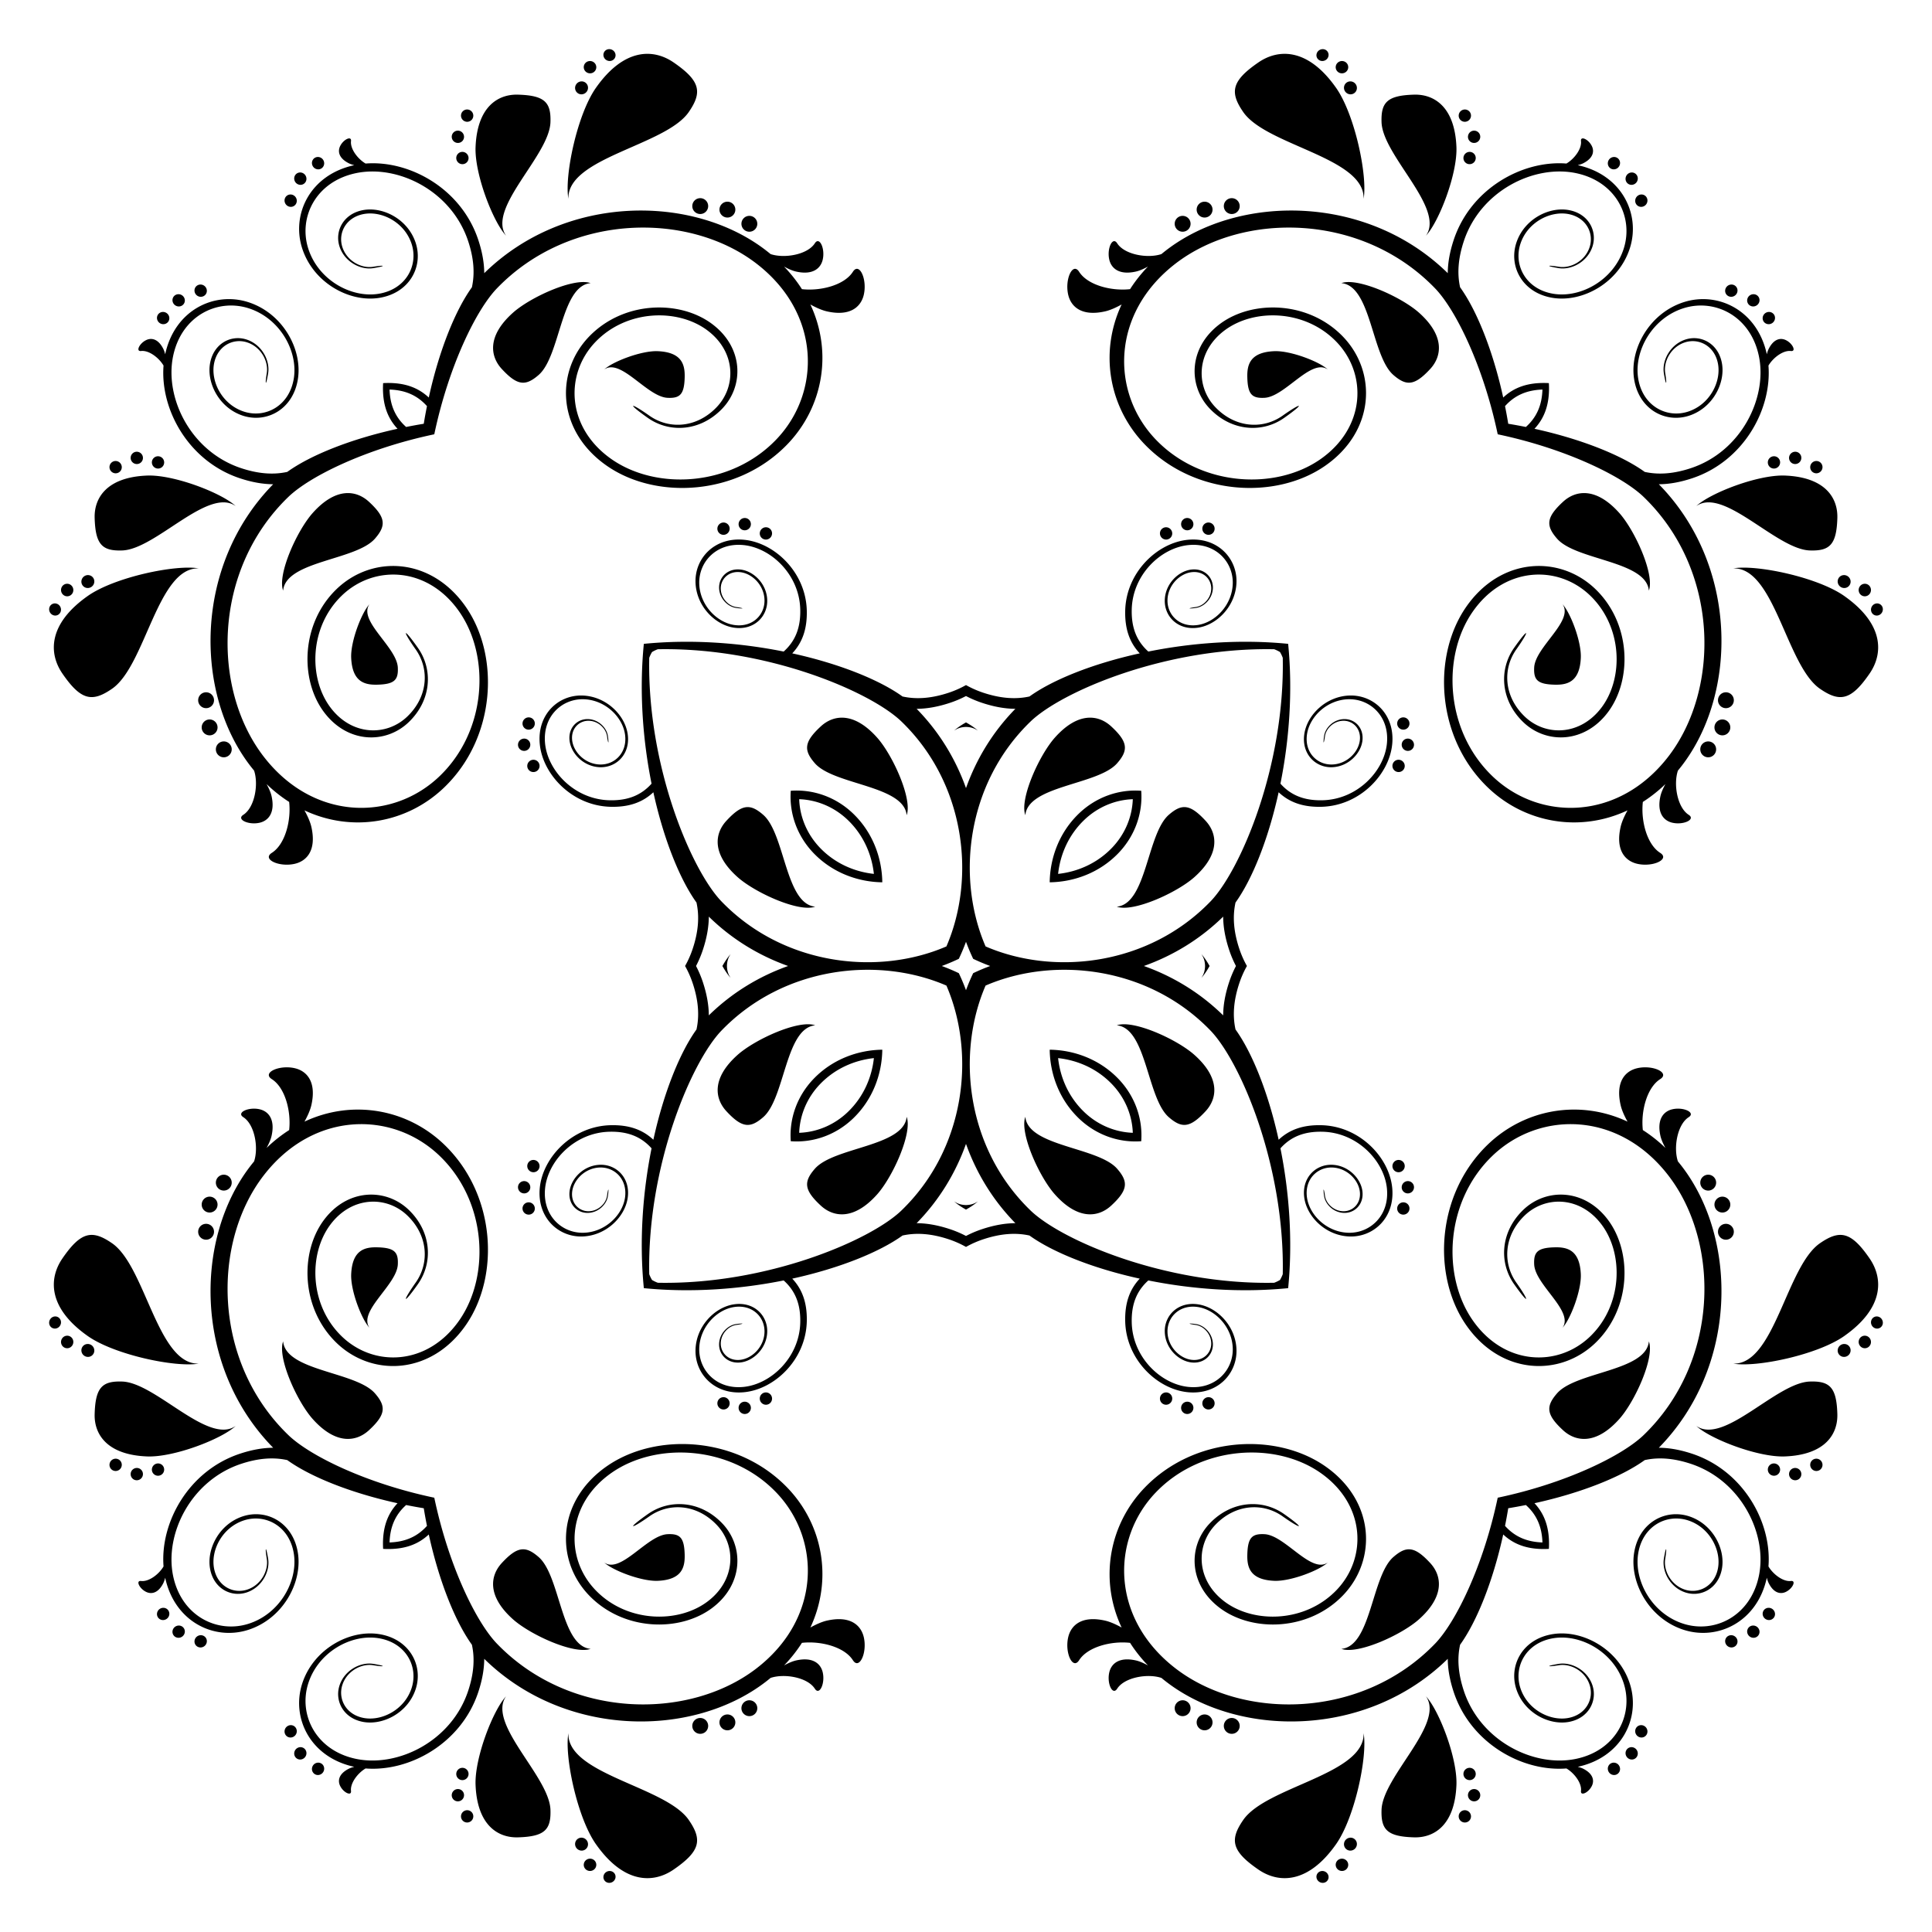 <svg xmlns="http://www.w3.org/2000/svg" viewBox="0 0 1685.759 1685.759"><path d="M1363.368 1158.546c10.166-14.53-23.822-37.303-24.725-55.241-.534-10.82 2.947-14.54 17.588-14.954 10.93-.323 22.165 1.988 23.104 23.453.617 14.236-9.08 39.412-15.967 46.742zM1158.546 322.39c-7.33-6.888-32.506-16.584-46.742-15.967-21.465.94-23.776 12.173-23.453 23.104.414 14.64 4.134 18.122 14.954 17.588 17.938-.903 40.71-34.89 55.24-24.725zM322.39 527.213c-6.888 7.33-16.584 32.505-15.967 46.741.94 21.465 12.173 23.777 23.104 23.454 14.64-.414 18.122-4.134 17.588-14.954-.903-17.938-34.89-40.71-24.725-55.241zm204.822 836.155c7.33 6.888 32.505 16.584 46.741 15.967 21.465-.94 23.777-12.174 23.454-23.104-.414-14.641-4.134-18.122-14.954-17.588-17.938.902-40.71 34.89-55.241 24.725zm631.333 0c-14.53 10.166-37.303-23.822-55.241-24.725-10.82-.534-14.54 2.947-14.954 17.588-.323 10.93 1.988 22.165 23.453 23.104 14.236.617 39.412-9.08 46.742-15.967zm204.822-836.155c10.166 14.53-23.822 37.303-24.725 55.24-.534 10.82 2.947 14.54 17.588 14.955 10.93.322 22.165-1.989 23.104-23.454.617-14.236-9.08-39.411-15.967-46.741zM527.213 322.39c14.53-10.166 37.303 23.822 55.24 24.725 10.82.534 14.54-2.947 14.955-17.588.322-10.93-1.989-22.165-23.454-23.104-14.236-.617-39.411 9.08-46.741 15.967zM322.39 1158.546c-10.166-14.53 23.822-37.303 24.725-55.241.534-10.82-2.947-14.54-17.588-14.954-10.93-.323-22.165 1.988-23.104 23.453-.617 14.236 9.08 39.412 15.967 46.742zm1090.518 79.615c13.71-15.36 30.986-53.601 25.81-67.727-2.421 26.06-63.583 26.28-80.158 45.37-9.853 11.344-9.476 18.49 5.184 32.063 11.06 10.24 28.86 13.03 49.164-9.706zm-174.748-965.31c-15.36-13.712-53.601-30.987-67.727-25.812 26.06 2.422 26.28 63.584 45.37 80.159 11.344 9.853 18.49 9.475 32.063-5.184 10.24-11.06 13.03-28.86-9.706-49.164zm-965.31 174.746c-13.712 15.36-30.987 53.602-25.812 67.728 2.422-26.06 63.584-26.28 80.159-45.37 9.853-11.345 9.475-18.49-5.184-32.063-11.06-10.24-28.86-13.03-49.164 9.705zm174.746 965.312c15.36 13.71 53.602 30.986 67.728 25.81-26.06-2.421-26.28-63.583-45.37-80.158-11.345-9.853-18.49-9.476-32.063 5.184-10.24 11.06-13.03 28.86 9.705 49.164zm800.27-49.164c-13.573-14.66-20.719-15.037-32.063-5.184-19.09 16.575-19.31 77.737-45.37 80.159 14.126 5.175 52.368-12.1 67.728-25.811 22.735-20.305 19.945-38.105 9.705-49.164zm115.878-925.853c-14.66 13.573-15.037 20.718-5.184 32.063 16.575 19.09 77.737 19.31 80.159 45.37 5.175-14.126-12.1-52.368-25.811-67.728-20.305-22.735-38.105-19.945-49.164-9.705zM437.892 322.014c13.573 14.66 20.718 15.037 32.063 5.184 19.09-16.575 19.31-77.737 45.37-80.159-14.126-5.175-52.368 12.1-67.728 25.811-22.735 20.305-19.945 38.104-9.705 49.164zm-115.878 925.853c14.66-13.573 15.037-20.719 5.184-32.063-16.575-19.09-77.737-19.31-80.159-45.37-5.175 14.126 12.1 52.368 25.811 67.728 20.305 22.735 38.104 19.945 49.164 9.705zm32.353 65.34c-9.233 8.255-14 18.678-14.465 32.65 13.972-.465 24.395-5.232 32.65-14.465a437.108 437.108 0 01-2.804-15.382 437.114 437.114 0 01-15.38-2.804zm-20.18 35.759c-.393-15.886 3.776-27.856 12.68-37.334-41.652-9.145-76.366-23.33-96.209-37.626-12.164-2.683-25.29-1.66-40.084 3.208-44.044 14.485-67.01 61.171-59.56 97.636 7.21 35.232 38.519 50.656 65.85 41.954 27.431-8.72 43.159-37.294 39.55-60.941-3.693-24.2-24.725-35.379-43.62-29.237-18.832 6.124-28.989 25.968-26.042 41.788 2.919 15.58 16.667 22.524 28.767 18.638 12.137-3.877 18.95-16.557 17.247-26.926-1.722-10.47-.7-11.685 1.179-.166 1.87 11.4-5.636 25.323-18.951 29.596-13.306 4.254-28.417-3.352-31.65-20.48-3.287-17.403 7.874-39.273 28.62-46.032 20.83-6.768 43.98 5.58 48.004 32.239 3.913 25.977-13.398 57.313-43.5 66.88-29.84 9.482-64.106-7.212-72.338-45.52-.456 1.843-1.027 3.523-1.716 4.865-4.53 8.877-10.535 9.65-14.973 7.45-5.894-2.892-9.172-10.028-4.347-9.467 6.857.804 15.619-5.912 19.603-12.716-3.023-38.451 21.897-83.603 66.8-98.392 10.282-3.389 19.835-5.093 28.85-5.147-69.268-70.651-68.955-182.039-20.02-245.624a151.147 151.147 0 013.375-4.228c4.022-11.969.59-32.17-9.424-38.61-6.299-4.033 4.677-9.171 14.429-6.841 7.312 1.758 13.546 8.407 10.258 23.15-.701 3.131-2.314 6.834-4.381 10.554 6.284-6.048 12.89-11.235 19.716-15.596 1.832-16.3-3.45-37.013-15.141-44.454-8.794-5.598 6.556-12.726 20.194-9.493 10.248 2.44 18.969 11.648 14.346 32.11-.968 4.29-3.183 9.36-6.03 14.463 42.142-19.758 89.85-10.829 121.88 19.966 45.15 43.4 48.64 114.295 19.19 157.169-30.175 43.933-81.89 45.968-113.05 15.958-31.134-30.01-32.128-78.805-11.198-107.075 20.609-27.828 54.164-28.251 74.155-9.024 19.992 19.218 21.226 46.032 8.048 64.735h.004c-13.315 18.904-14.08 15.856-1.961-1.326 11.998-16.999 10.875-40.978-7.312-58.483-18.186-17.496-48.703-17.063-67.405 8.27-18.979 25.71-18.02 70.002 10.24 97.24 28.27 27.238 75.241 25.452 102.719-14.402 26.852-38.988 23.767-103.585-17.358-143.135-41.097-39.504-110.427-39.375-153.918 17.533-44.964 58.85-44.2 162.325 21.907 226.084 18.697 18.028 67.622 42.076 127.325 54.646 12.57 59.703 36.618 108.629 54.647 127.326 63.759 66.106 167.233 66.87 226.084 21.906 56.907-43.49 57.036-112.82 17.532-153.918-39.55-41.124-104.146-44.209-143.134-17.357-39.854 27.477-41.64 74.45-14.402 102.72 27.238 28.26 71.53 29.217 97.24 10.239 25.332-18.702 25.765-49.219 8.27-67.406-17.506-18.186-41.484-19.31-58.483-7.311-17.183 12.118-20.23 11.354-1.326-1.961v.003c18.702-13.177 45.517-11.943 64.735 8.048 19.227 19.992 18.803 53.547-9.024 74.155-28.27 20.931-77.065 19.936-107.075-11.197-30.01-31.161-27.975-82.875 15.958-113.051 42.874-29.448 113.77-25.958 157.168 19.19 30.795 32.031 39.724 79.739 19.967 121.882 5.102-2.848 10.172-5.064 14.463-6.031 20.461-4.623 29.67 4.097 32.11 14.346 3.232 13.638-3.895 28.988-9.494 20.194-7.44-11.69-28.153-16.973-44.453-15.141-4.361 6.826-9.548 13.432-15.596 19.716 3.72-2.067 7.423-3.68 10.554-4.381 14.743-3.288 21.391 2.947 23.15 10.258 2.33 9.752-2.809 20.728-6.842 14.43-6.44-10.016-26.64-13.447-38.61-9.425a151.509 151.509 0 01-4.227 3.375c-63.586 48.935-174.973 49.248-245.625-20.02-.054 9.015-1.758 18.568-5.147 28.85-14.789 44.903-59.94 69.822-98.391 66.8-6.805 3.984-13.52 12.746-12.717 19.603.562 4.825-6.575 1.547-9.466-4.347-2.2-4.438-1.427-10.442 7.45-14.973 1.342-.688 3.022-1.26 4.864-1.716-38.308-8.232-55.001-42.497-45.52-72.337 9.568-30.102 40.904-47.414 66.88-43.5 26.66 4.023 39.008 27.173 32.24 48.003-6.76 20.746-28.63 31.907-46.033 28.62-17.128-3.233-24.734-18.344-20.48-31.65 4.273-13.315 18.196-20.82 29.596-18.95 11.52 1.878 10.304 2.9-.166 1.178-10.368-1.704-23.048 5.11-26.925 17.247-3.886 12.1 3.057 25.848 18.638 28.767 15.82 2.947 35.664-7.21 41.787-26.041 6.142-18.896-5.037-39.928-29.236-43.62-23.647-3.61-52.221 12.118-60.941 39.55-8.702 27.33 6.722 58.638 41.953 65.849 36.465 7.45 83.152-15.516 97.636-59.56 4.869-14.793 5.892-27.92 3.208-40.084-14.296-19.843-28.481-54.558-37.626-96.209-9.478 8.904-21.448 13.073-37.333 12.68a62.984 62.984 0 01-2.495-.111 63.567 63.567 0 01-.111-2.495zm38.366-994.599c-8.256-9.233-18.68-14-32.651-14.465.465 13.972 5.232 24.395 14.465 32.65a437.156 437.156 0 0115.381-2.804c.855-5.209 1.792-10.34 2.805-15.38zm-35.76-20.18c15.885-.393 27.855 3.776 37.333 12.68 9.145-41.652 23.33-76.366 37.626-96.209 2.684-12.164 1.66-25.29-3.208-40.084-14.484-44.044-61.17-67.01-97.636-59.56-35.231 7.21-50.655 38.519-41.953 65.85 8.72 27.431 37.294 43.159 60.94 39.55 24.2-3.693 35.38-24.725 29.237-43.62-6.123-18.832-25.967-28.989-41.787-26.042-15.58 2.919-22.524 16.667-18.638 28.767 3.877 12.137 16.557 18.95 26.925 17.247 10.47-1.722 11.686-.7.166 1.179-11.4 1.87-25.323-5.636-29.596-18.951-4.254-13.306 3.352-28.417 20.48-31.65 17.404-3.287 39.274 7.874 46.033 28.62 6.768 20.83-5.58 43.98-32.239 48.004-25.977 3.913-57.313-13.398-66.88-43.5-9.482-29.84 7.212-64.106 45.52-72.338-1.843-.456-3.523-1.027-4.865-1.716-8.877-4.53-9.65-10.535-7.45-14.973 2.891-5.894 10.028-9.172 9.466-4.347-.804 6.857 5.913 15.619 12.717 19.603 38.45-3.023 83.602 21.897 98.391 66.8 3.39 10.282 5.093 19.835 5.147 28.85 70.652-69.268 182.04-68.955 245.625-20.02a151.142 151.142 0 014.228 3.375c11.968 4.022 32.169.59 38.61-9.424 4.033-6.299 9.17 4.677 6.841 14.429-1.759 7.312-8.407 13.546-23.15 10.258-3.131-.701-6.834-2.314-10.554-4.381 6.048 6.284 11.235 12.89 15.596 19.716 16.3 1.832 37.012-3.45 44.453-15.141 5.599-8.794 12.726 6.556 9.494 20.194-2.44 10.248-11.649 18.969-32.11 14.346-4.291-.968-9.36-3.183-14.463-6.03 19.757 42.142 10.828 89.85-19.967 121.88-43.399 45.15-114.294 48.64-157.168 19.19-43.933-30.175-45.968-81.89-15.958-113.05 30.01-31.134 78.805-32.128 107.075-11.198 27.827 20.609 28.251 54.164 9.024 74.155-19.218 19.992-46.033 21.226-64.735 8.048v.004c-18.905-13.315-15.857-14.08 1.326-1.961 16.999 11.998 40.977 10.875 58.482-7.312 17.496-18.186 17.064-48.703-8.269-67.405-25.71-18.979-70.002-18.02-97.24 10.24-27.238 28.27-25.452 75.241 14.402 102.719 38.988 26.852 103.585 23.767 143.135-17.358 39.504-41.097 39.375-110.427-17.533-153.918-58.85-44.964-162.325-44.2-226.084 21.907-18.029 18.697-42.076 67.622-54.647 127.325-59.703 12.57-108.628 36.618-127.325 54.647-66.107 63.759-66.871 167.233-21.907 226.084 43.492 56.907 112.821 57.036 153.918 17.532 41.125-39.55 44.21-104.146 17.358-143.134-27.478-39.854-74.45-41.64-102.72-14.402-28.26 27.238-29.217 71.53-10.239 97.24 18.702 25.332 49.219 25.765 67.405 8.27 18.187-17.506 19.31-41.484 7.312-58.483-12.118-17.183-11.354-20.23 1.961-1.326h-.003c13.177 18.702 11.943 45.517-8.049 64.735-19.99 19.227-53.546 18.803-74.155-9.024-20.93-28.27-19.936-77.065 11.198-107.075 31.161-30.01 82.875-27.975 113.051 15.958 29.448 42.874 25.958 113.77-19.19 157.168-32.031 30.795-79.739 39.724-121.882 19.967 2.848 5.102 5.064 10.172 6.031 14.463 4.623 20.461-4.097 29.67-14.346 32.11-13.638 3.232-28.988-3.895-20.194-9.494 11.691-7.44 16.973-28.153 15.141-44.453-6.826-4.361-13.431-9.548-19.716-15.596 2.067 3.72 3.68 7.423 4.381 10.554 3.288 14.743-2.946 21.391-10.258 23.15-9.752 2.33-20.728-2.809-14.43-6.842 10.016-6.44 13.448-26.64 9.425-38.61a151.142 151.142 0 01-3.374-4.227c-48.936-63.586-49.249-174.973 20.02-245.625-9.016-.054-18.57-1.758-28.851-5.147-44.903-14.789-69.822-59.94-66.8-98.391-3.984-6.805-12.746-13.52-19.602-12.717-4.826.562-1.547-6.575 4.346-9.466 4.438-2.2 10.442-1.427 14.973 7.45.689 1.342 1.26 3.022 1.716 4.864 8.232-38.308 42.498-55.001 72.337-45.52 30.103 9.568 47.414 40.904 43.5 66.88-4.023 26.66-27.173 39.008-48.002 32.24-20.747-6.76-31.907-28.63-28.62-46.033 3.232-17.128 18.343-24.734 31.65-20.48 13.314 4.273 20.82 18.196 18.95 29.596-1.879 11.52-2.9 10.304-1.179-.166 1.704-10.368-5.11-23.048-17.247-26.925-12.1-3.886-25.848 3.057-28.767 18.638-2.946 15.82 7.21 35.664 26.041 41.787 18.896 6.142 39.928-5.037 43.62-29.236 3.61-23.647-12.118-52.221-39.55-60.941-27.33-8.702-58.638 6.722-65.849 41.953-7.45 36.465 15.516 83.152 59.56 97.636 14.793 4.869 27.92 5.892 40.084 3.208 19.843-14.296 54.558-28.481 96.209-37.626-8.904-9.478-13.073-21.448-12.68-37.333.02-.837.058-1.668.111-2.495.827-.053 1.658-.09 2.495-.111zm994.599 38.366c9.233-8.256 14-18.68 14.465-32.651-13.972.465-24.395 5.232-32.65 14.465a437.156 437.156 0 012.803 15.381c5.21.855 10.341 1.792 15.382 2.805zm20.18-35.76c.393 15.885-3.776 27.855-12.68 37.333 41.651 9.145 76.366 23.33 96.209 37.626 12.164 2.684 25.29 1.66 40.084-3.208 44.044-14.484 67.01-61.17 59.56-97.636-7.21-35.231-38.52-50.655-65.85-41.953-27.431 8.72-43.16 37.294-39.55 60.94 3.693 24.2 24.725 35.38 43.62 29.237 18.832-6.123 28.989-25.967 26.042-41.787-2.92-15.58-16.667-22.524-28.767-18.638-12.137 3.877-18.95 16.557-17.247 26.925 1.722 10.47.7 11.686-1.179.166-1.87-11.4 5.636-25.323 18.95-29.596 13.307-4.254 28.418 3.352 31.65 20.48 3.288 17.404-7.873 39.274-28.62 46.033-20.829 6.768-43.979-5.58-48.003-32.239-3.913-25.977 13.399-57.313 43.5-66.88 29.84-9.482 64.106 7.212 72.338 45.52.456-1.843 1.027-3.523 1.716-4.865 4.53-8.877 10.535-9.65 14.973-7.45 5.893 2.891 9.172 10.028 4.346 9.466-6.856-.804-15.618 5.913-19.602 12.717 3.022 38.45-21.897 83.602-66.8 98.391-10.282 3.39-19.835 5.093-28.85 5.147 69.268 70.652 68.955 182.04 20.02 245.625a151.509 151.509 0 01-3.375 4.228c-4.023 11.968-.59 32.169 9.424 38.61 6.299 4.033-4.677 9.17-14.43 6.841-7.31-1.759-13.545-8.407-10.257-23.15.701-3.131 2.314-6.834 4.38-10.554-6.283 6.048-12.89 11.235-19.715 15.596-1.832 16.3 3.45 37.012 15.141 44.453 8.794 5.599-6.556 12.726-20.194 9.494-10.249-2.44-18.969-11.649-14.346-32.11.967-4.291 3.183-9.36 6.03-14.463-42.142 19.757-89.85 10.828-121.88-19.967-45.15-43.399-48.64-114.294-19.191-157.168 30.176-43.933 81.89-45.968 113.051-15.958 31.133 30.01 32.128 78.805 11.197 107.075-20.608 27.827-54.163 28.251-74.155 9.024-19.99-19.218-21.225-46.033-8.048-64.735h-.003c13.315-18.905 14.08-15.857 1.96 1.326-11.997 16.999-10.874 40.977 7.312 58.482 18.187 17.496 48.703 17.064 67.406-8.269 18.978-25.71 18.02-70.002-10.24-97.24-28.27-27.238-75.242-25.452-102.72 14.402-26.851 38.988-23.766 103.585 17.358 143.135 41.097 39.504 110.427 39.375 153.918-17.533 44.965-58.85 44.2-162.325-21.907-226.084-18.697-18.029-67.622-42.076-127.325-54.647-12.57-59.703-36.618-108.628-54.646-127.325-63.76-66.107-167.234-66.871-226.084-21.907-56.908 43.492-57.037 112.821-17.533 153.918 39.55 41.125 104.147 44.21 143.135 17.358 39.854-27.478 41.64-74.45 14.402-102.72-27.239-28.26-71.53-29.217-97.24-10.239-25.333 18.702-25.766 49.219-8.27 67.405 17.505 18.187 41.484 19.31 58.483 7.312 17.182-12.118 20.23-11.354 1.326 1.961v-.003c-18.703 13.177-45.517 11.943-64.735-8.049-19.227-19.99-18.804-53.546 9.024-74.155 28.27-20.93 77.065-19.936 107.075 11.198 30.01 31.161 27.975 82.875-15.958 113.051-42.874 29.448-113.77 25.958-157.169-19.19-30.795-32.031-39.724-79.739-19.966-121.882-5.103 2.848-10.172 5.064-14.464 6.031-20.461 4.623-29.67-4.097-32.11-14.346-3.232-13.638 3.896-28.988 9.494-20.194 7.441 11.691 28.153 16.973 44.454 15.141 4.36-6.826 9.548-13.431 15.596-19.716-3.72 2.067-7.423 3.68-10.555 4.381-14.742 3.288-21.39-2.946-23.15-10.258-2.33-9.752 2.81-20.728 6.842-14.43 6.44 10.016 26.641 13.448 38.61 9.425a151.147 151.147 0 014.228-3.374c63.585-48.936 174.973-49.249 245.624 20.02.054-9.016 1.758-18.57 5.147-28.851 14.79-44.903 59.94-69.822 98.391-66.8 6.805-3.984 13.521-12.746 12.717-19.602-.561-4.826 6.575-1.547 9.467 4.346 2.2 4.438 1.427 10.442-7.45 14.973-1.342.689-3.022 1.26-4.865 1.716 38.308 8.232 55.002 42.498 45.52 72.337-9.568 30.103-40.903 47.414-66.88 43.5-26.659-4.023-39.007-27.173-32.239-48.002 6.759-20.747 28.629-31.907 46.033-28.62 17.127 3.232 24.733 18.343 20.48 31.65-4.274 13.314-18.197 20.82-29.597 18.95-11.52-1.879-10.304-2.9.166-1.179 10.369 1.704 23.049-5.11 26.926-17.247 3.886-12.1-3.058-25.848-18.638-28.767-15.82-2.946-35.664 7.21-41.788 26.041-6.142 18.896 5.037 39.928 29.237 43.62 23.647 3.61 52.22-12.118 60.94-39.55 8.703-27.33-6.721-58.638-41.953-65.849-36.465-7.45-83.151 15.516-97.636 59.56-4.868 14.793-5.891 27.92-3.208 40.084 14.296 19.843 28.481 54.558 37.626 96.209 9.478-8.904 21.448-13.073 37.334-12.68.836.02 1.668.058 2.495.111.053.827.09 1.658.11 2.495zm-38.366 994.599c8.256 9.233 18.679 14 32.65 14.465-.464-13.972-5.231-24.395-14.464-32.65a437.108 437.108 0 01-15.382 2.803 437.108 437.108 0 01-2.804 15.382zm35.76 20.18c-15.886.393-27.856-3.776-37.334-12.68-9.145 41.651-23.33 76.366-37.626 96.209-2.683 12.164-1.66 25.29 3.208 40.084 14.485 44.044 61.171 67.01 97.636 59.56 35.232-7.21 50.656-38.52 41.954-65.85-8.72-27.431-37.294-43.16-60.941-39.55-24.2 3.693-35.379 24.725-29.237 43.62 6.124 18.832 25.968 28.989 41.788 26.042 15.58-2.92 22.524-16.667 18.638-28.767-3.877-12.137-16.557-18.95-26.926-17.247-10.47 1.722-11.685.7-.166-1.179 11.4-1.87 25.323 5.636 29.596 18.95 4.254 13.307-3.352 28.418-20.48 31.65-17.403 3.288-39.273-7.873-46.032-28.62-6.768-20.829 5.58-43.979 32.239-48.003 25.977-3.913 57.313 13.399 66.88 43.5 9.482 29.84-7.212 64.106-45.52 72.338 1.843.456 3.523 1.027 4.865 1.716 8.877 4.53 9.65 10.535 7.45 14.973-2.892 5.893-10.028 9.172-9.467 4.346.804-6.856-5.912-15.618-12.716-19.602-38.451 3.022-83.603-21.897-98.392-66.8-3.389-10.282-5.093-19.835-5.147-28.85-70.651 69.268-182.039 68.955-245.624 20.02a151.514 151.514 0 01-4.228-3.375c-11.969-4.023-32.17-.59-38.61 9.424-4.033 6.299-9.171-4.677-6.841-14.43 1.758-7.31 8.407-13.545 23.15-10.257 3.131.701 6.834 2.314 10.554 4.38-6.048-6.283-11.235-12.89-15.596-19.715-16.3-1.832-37.013 3.45-44.454 15.141-5.598 8.794-12.726-6.556-9.493-20.194 2.44-10.249 11.648-18.969 32.11-14.346 4.29.967 9.36 3.183 14.463 6.03-19.758-42.142-10.829-89.85 19.966-121.88 43.4-45.15 114.295-48.64 157.169-19.191 43.933 30.176 45.968 81.89 15.958 113.051-30.01 31.133-78.805 32.128-107.075 11.197-27.828-20.608-28.251-54.163-9.024-74.155 19.218-19.99 46.032-21.225 64.735-8.048v-.003c18.904 13.315 15.856 14.08-1.326 1.96-16.999-11.997-40.978-10.874-58.483 7.312-17.496 18.187-17.063 48.703 8.27 67.406 25.71 18.978 70.002 18.02 97.24-10.24 27.238-28.27 25.452-75.242-14.402-102.72-38.988-26.851-103.585-23.766-143.135 17.358-39.504 41.097-39.375 110.427 17.533 153.918 58.85 44.965 162.325 44.2 226.084-21.907 18.028-18.697 42.076-67.622 54.646-127.325 59.703-12.57 108.629-36.618 127.326-54.646 66.106-63.76 66.87-167.234 21.906-226.084-43.49-56.908-112.82-57.037-153.918-17.533-41.124 39.55-44.209 104.147-17.357 143.135 27.477 39.854 74.45 41.64 102.72 14.402 28.26-27.239 29.217-71.53 10.239-97.24-18.702-25.333-49.219-25.766-67.406-8.27-18.186 17.505-19.31 41.484-7.311 58.483 12.118 17.182 11.354 20.23-1.961 1.326h.003c-13.177-18.703-11.943-45.517 8.048-64.735 19.992-19.227 53.547-18.804 74.155 9.024 20.931 28.27 19.936 77.065-11.197 107.075-31.161 30.01-82.875 27.975-113.051-15.958-29.448-42.874-25.958-113.77 19.19-157.169 32.031-30.795 79.739-39.724 121.882-19.966-2.848-5.103-5.064-10.172-6.031-14.464-4.623-20.461 4.097-29.67 14.346-32.11 13.638-3.232 28.988 3.896 20.194 9.494-11.69 7.441-16.973 28.153-15.141 44.454 6.826 4.36 13.432 9.548 19.716 15.596-2.067-3.72-3.68-7.423-4.381-10.555-3.288-14.742 2.947-21.39 10.258-23.15 9.752-2.33 20.728 2.81 14.43 6.842-10.016 6.44-13.447 26.641-9.425 38.61a151.514 151.514 0 013.375 4.228c48.935 63.585 49.248 174.973-20.02 245.624 9.015.054 18.568 1.758 28.85 5.147 44.903 14.79 69.822 59.94 66.8 98.391 3.984 6.805 12.746 13.521 19.603 12.717 4.825-.561 1.547 6.575-4.347 9.467-4.438 2.2-10.442 1.427-14.973-7.45-.688-1.342-1.26-3.022-1.716-4.865-8.232 38.308-42.497 55.002-72.337 45.52-30.102-9.568-47.414-40.903-43.5-66.88 4.023-26.659 27.173-39.007 48.003-32.239 20.746 6.759 31.907 28.629 28.62 46.033-3.233 17.127-18.344 24.733-31.65 20.48-13.315-4.274-20.82-18.197-18.95-29.597 1.878-11.52 2.9-10.304 1.178.166-1.704 10.369 5.11 23.049 17.247 26.926 12.1 3.886 25.848-3.058 28.767-18.638 2.947-15.82-7.21-35.664-26.041-41.788-18.896-6.142-39.928 5.037-43.62 29.237-3.61 23.647 12.118 52.22 39.55 60.94 27.33 8.703 58.638-6.721 65.849-41.953 7.45-36.465-15.516-83.151-59.56-97.636-14.793-4.868-27.92-5.891-40.084-3.208-19.843 14.296-54.558 28.481-96.209 37.626 8.904 9.478 13.073 21.448 12.68 37.334-.02.836-.058 1.668-.111 2.495-.827.053-1.659.09-2.495.11zm260.191-185.807c34.78-24.457 34.228-50.13 22.165-67.7-16.115-23.453-25.93-25.304-43.362-13.26-29.237 20.222-39.688 106.21-75.675 105.003 20.066 3.573 73.53-7.615 96.872-24.043zM1165.765 76.601c-24.457-34.78-50.13-34.227-67.7-22.164-23.453 16.114-25.304 25.93-13.26 43.362 20.222 29.236 106.21 39.688 105.003 75.674 3.573-20.065-7.615-73.529-24.043-96.872zM76.601 519.993c-34.78 24.458-34.227 50.13-22.164 67.7 16.114 23.454 25.93 25.305 43.362 13.26 29.236-20.221 39.688-106.209 75.674-105.003-20.065-3.572-73.529 7.616-96.872 24.043zm443.392 1089.164c24.458 34.78 50.13 34.228 67.7 22.165 23.454-16.115 25.305-25.93 13.26-43.362-20.221-29.237-106.209-39.688-105.003-75.675-3.572 20.066 7.616 73.53 24.043 96.872zm669.815-96.872c1.206 35.987-84.781 46.438-105.003 75.675-12.044 17.431-10.193 27.247 13.26 43.362 17.57 12.063 43.243 12.615 67.7-22.165 16.428-23.343 27.616-76.806 24.043-96.872zM1512.285 495.95c35.987-1.206 46.438 84.782 75.675 105.003 17.431 12.045 27.247 10.194 43.362-13.26 12.063-17.57 12.615-43.242-22.165-67.7-23.343-16.427-76.806-27.615-96.872-24.043zM495.95 173.473c-1.206-35.986 84.782-46.437 105.003-75.674 12.045-17.431 10.194-27.248-13.26-43.362-17.57-12.063-43.242-12.616-67.7 22.164-16.427 23.344-27.615 76.807-24.043 96.872zM173.473 1189.808c-35.986 1.206-46.437-84.781-75.674-105.003-17.431-12.044-27.248-10.193-43.362 13.26-12.063 17.57-12.616 43.243 22.164 67.7 23.344 16.428 76.807 27.616 96.872 24.043zm1338.812 0zM1189.808 173.473zM173.473 495.95zM495.95 1512.285zm693.858 0zM1512.285 495.95zM495.95 173.473zM173.473 1189.808zm1405.647 15.655c-29.163.994-74.956 55.581-99 38.74 12.091 11.371 53.796 27.514 77.296 26.602 35.093-1.372 46.253-19.411 45.756-36.962-.663-23.344-6.621-28.97-24.052-28.38zM1205.463 106.639c.994 29.163 55.581 74.956 38.74 99 11.371-12.092 27.514-53.796 26.602-77.296-1.372-35.093-19.411-46.254-36.962-45.756-23.344.663-28.97 6.62-28.38 24.052zM106.639 480.296c29.163-.994 74.956-55.581 99-38.74-12.092-11.372-53.796-27.514-77.296-26.602-35.093 1.372-46.254 19.41-45.756 36.962.663 23.343 6.62 28.97 24.052 28.38zM480.296 1579.12c-.994-29.163-55.581-74.956-38.74-99-11.372 12.091-27.514 53.796-26.602 77.296 1.372 35.093 19.41 46.253 36.962 45.756 23.343-.663 28.97-6.621 28.38-24.052zm753.547 24.052c17.55.497 35.59-10.663 36.962-45.756.912-23.5-15.23-65.205-26.603-77.295 16.842 24.043-37.745 69.836-38.74 98.999-.589 17.431 5.037 23.389 28.38 24.052zm369.329-1151.256c.497-17.551-10.663-35.59-45.756-36.962-23.5-.912-65.205 15.23-77.295 26.602 24.043-16.841 69.836 37.746 98.999 38.74 17.431.59 23.389-5.037 24.052-28.38zM451.916 82.586c-17.551-.496-35.59 10.664-36.962 45.757-.912 23.5 15.23 65.204 26.602 77.295-16.841-24.043 37.746-69.836 38.74-98.999.59-17.431-5.037-23.39-28.38-24.052zM82.586 1233.844c-.496 17.55 10.664 35.59 45.757 36.962 23.5.912 65.204-15.23 77.295-26.603-24.043 16.842-69.836-37.745-98.999-38.74-17.431-.589-23.39 5.037-24.052 28.38zm1407.903-195.006c3.821 0 6.915-3.103 6.915-6.925 0-3.83-3.093-6.933-6.915-6.933s-6.915 3.103-6.915 6.933a6.915 6.915 0 006.915 6.925zM1038.837 195.27c0-3.822-3.103-6.916-6.925-6.916-3.83 0-6.933 3.094-6.933 6.916s3.103 6.915 6.933 6.915a6.915 6.915 0 006.925-6.915zM195.27 646.922c-3.822 0-6.916 3.103-6.916 6.924 0 3.831 3.094 6.934 6.916 6.934s6.915-3.103 6.915-6.934a6.915 6.915 0 00-6.915-6.924zm451.652 843.567c0 3.821 3.103 6.915 6.924 6.915 3.831 0 6.934-3.093 6.934-6.915s-3.103-6.915-6.934-6.915a6.915 6.915 0 00-6.924 6.915zm384.99-6.915c-3.83 0-6.933 3.094-6.933 6.915s3.103 6.915 6.933 6.915a6.915 6.915 0 100-13.83zm451.662-829.728c0 3.831 3.094 6.934 6.915 6.934s6.915-3.103 6.915-6.934a6.915 6.915 0 10-13.83 0zm-829.728-451.66c3.831 0 6.934-3.095 6.934-6.916s-3.103-6.916-6.934-6.916a6.915 6.915 0 100 13.831zm-451.66 829.726c0-3.83-3.095-6.933-6.916-6.933s-6.916 3.103-6.916 6.933a6.915 6.915 0 1013.831 0zm1300.67 26.079c3.822 0 6.916-3.104 6.916-6.934a6.915 6.915 0 10-13.831 0c0 3.83 3.103 6.934 6.915 6.934zm-444.865-875.088c0-3.822-3.104-6.916-6.934-6.916a6.915 6.915 0 100 13.831c3.83 0 6.934-3.103 6.934-6.915zM182.903 627.768c-3.822 0-6.916 3.103-6.916 6.934a6.915 6.915 0 1013.831 0c0-3.83-3.103-6.934-6.915-6.934zm444.865 875.088c0 3.821 3.103 6.915 6.934 6.915a6.915 6.915 0 100-13.83c-3.83 0-6.934 3.103-6.934 6.915zm423.289-6.916a6.915 6.915 0 100 13.831c3.83 0 6.934-3.094 6.934-6.915 0-3.812-3.104-6.916-6.934-6.916zm444.883-861.238a6.915 6.915 0 1013.831 0c0-3.83-3.094-6.934-6.915-6.934-3.812 0-6.916 3.103-6.916 6.934zM634.702 189.818a6.915 6.915 0 100-13.831c-3.83 0-6.934 3.094-6.934 6.916 0 3.812 3.103 6.915 6.934 6.915zm-444.884 861.239a6.915 6.915 0 10-13.831 0c0 3.83 3.094 6.934 6.916 6.934 3.812 0 6.915-3.104 6.915-6.934zm1309.198 23.711c0 3.83 3.094 6.934 6.915 6.934 3.822 0 6.916-3.103 6.916-6.934s-3.094-6.925-6.915-6.925a6.915 6.915 0 00-6.916 6.925zm-424.248-888.025c3.83 0 6.934-3.094 6.934-6.916s-3.103-6.915-6.934-6.915-6.925 3.094-6.925 6.915 3.094 6.916 6.925 6.916zM186.743 610.99c0-3.831-3.094-6.934-6.916-6.934s-6.915 3.103-6.915 6.933a6.915 6.915 0 1013.831 0zm424.248 888.025c-3.831 0-6.934 3.094-6.934 6.915 0 3.822 3.103 6.916 6.933 6.916a6.915 6.915 0 006.925-6.915 6.915 6.915 0 00-6.924-6.916zm456.852 6.915c0 3.822 3.094 6.916 6.925 6.916s6.934-3.094 6.934-6.915c0-3.822-3.103-6.916-6.934-6.916s-6.925 3.094-6.925 6.915zm438.088-888.016a6.915 6.915 0 006.916-6.924c0-3.831-3.094-6.934-6.915-6.934-3.822 0-6.916 3.103-6.916 6.933a6.915 6.915 0 006.915 6.925zM617.915 179.827a6.915 6.915 0 00-6.924-6.915c-3.831 0-6.934 3.094-6.934 6.915s3.103 6.916 6.933 6.916a6.915 6.915 0 006.925-6.916zm-438.088 888.016c-3.821 0-6.915 3.094-6.915 6.925s3.094 6.934 6.915 6.934 6.916-3.103 6.916-6.934-3.094-6.925-6.916-6.925zm1408.925 206.627a5.368 5.368 0 00-7.588-.23c-2.146 2.026-2.228 5.414-.193 7.578 2.035 2.164 5.433 2.266 7.578.24s2.238-5.424.203-7.588zM1274.47 97.007a5.369 5.369 0 00-.23 7.588c2.026 2.145 5.414 2.228 7.578.193 2.164-2.035 2.266-5.433.24-7.578s-5.424-2.238-7.588-.203zM97.007 411.289a5.368 5.368 0 007.588.23c2.145-2.026 2.228-5.415.193-7.579-2.035-2.164-5.433-2.265-7.578-.239-2.146 2.026-2.238 5.424-.203 7.588zm314.282 1177.463a5.368 5.368 0 00.23-7.588c-2.026-2.146-5.415-2.228-7.579-.193s-2.265 5.433-.239 7.578c2.026 2.146 5.424 2.238 7.588.203zm863.181 0c2.164 2.035 5.562 1.943 7.588-.203s1.924-5.543-.24-7.578c-2.164-2.035-5.552-1.953-7.578.193a5.369 5.369 0 00.23 7.588zm314.282-1177.463c2.035-2.164 1.943-5.562-.203-7.588-2.145-2.026-5.543-1.925-7.578.24s-1.953 5.552.193 7.578a5.368 5.368 0 007.588-.23zM411.289 97.007c-2.164-2.035-5.562-1.943-7.588.203-2.026 2.145-1.925 5.543.24 7.578 2.163 2.035 5.552 1.952 7.578-.193a5.368 5.368 0 00-.23-7.588zM97.007 1274.47c-2.035 2.164-1.943 5.562.203 7.588s5.543 1.924 7.578-.24c2.035-2.164 1.952-5.552-.193-7.578a5.369 5.369 0 00-7.588.23zm1465.703 7.846a5.36 5.36 0 00-.202 7.587c2.035 2.155 5.423 2.265 7.569.24 2.145-2.026 2.247-5.424.212-7.588-2.035-2.155-5.433-2.265-7.579-.24zM1282.316 123.048a5.36 5.36 0 007.587.203c2.155-2.035 2.265-5.424.24-7.57-2.026-2.145-5.424-2.246-7.588-.211-2.155 2.035-2.265 5.433-.24 7.578zM123.048 403.443a5.36 5.36 0 00.203-7.588c-2.035-2.154-5.424-2.265-7.57-.239-2.145 2.026-2.246 5.424-.211 7.588 2.035 2.154 5.433 2.265 7.578.24zM403.443 1562.71a5.36 5.36 0 00-7.588-.202c-2.154 2.035-2.265 5.423-.239 7.569s5.424 2.247 7.588.212c2.154-2.035 2.265-5.433.24-7.579zm879.112 7.579c2.164 2.035 5.562 1.934 7.588-.212s1.915-5.534-.24-7.57a5.36 5.36 0 00-7.587.203c-2.026 2.146-1.916 5.544.239 7.579zm287.734-1167.085c2.035-2.164 1.934-5.562-.212-7.588s-5.534-1.915-7.57.24a5.36 5.36 0 00.203 7.587c2.146 2.026 5.544 1.916 7.579-.24zM403.204 115.47c-2.164-2.035-5.562-1.934-7.588.212-2.026 2.145-1.915 5.534.24 7.569a5.36 5.36 0 007.587-.203c2.026-2.145 1.916-5.543-.24-7.578zM115.47 1282.555c-2.035 2.164-1.934 5.562.212 7.588 2.145 2.026 5.534 1.915 7.569-.24a5.36 5.36 0 00-.203-7.587c-2.145-2.026-5.543-1.916-7.578.239zm1436.089 3.637c2.155-2.026 2.238-5.414.203-7.569-2.045-2.173-5.433-2.274-7.579-.249-2.145 2.026-2.247 5.424-.212 7.588 2.044 2.155 5.433 2.265 7.588.23zM1286.192 134.2c-2.026-2.155-5.414-2.238-7.569-.203-2.173 2.044-2.274 5.433-.249 7.579 2.026 2.145 5.424 2.246 7.588.211 2.155-2.044 2.265-5.433.23-7.587zM134.2 399.566c-2.155 2.026-2.238 5.415-.203 7.57 2.044 2.173 5.433 2.274 7.579.248 2.145-2.026 2.246-5.423.211-7.587-2.044-2.155-5.433-2.266-7.587-.23zM399.566 1551.56c2.026 2.155 5.415 2.238 7.57.203 2.173-2.045 2.274-5.433.248-7.579-2.026-2.145-5.423-2.247-7.587-.212-2.155 2.044-2.266 5.433-.23 7.588zm886.396-7.588c-2.164-2.035-5.562-1.933-7.588.212-2.025 2.146-1.924 5.534.25 7.578 2.154 2.036 5.543 1.953 7.568-.202 2.035-2.155 1.925-5.543-.23-7.588zm258.01-1144.174c-2.036 2.164-1.934 5.561.211 7.587 2.146 2.026 5.534 1.925 7.578-.248 2.036-2.155 1.953-5.544-.202-7.57-2.155-2.035-5.543-1.924-7.588.23zM399.796 141.787c2.164 2.035 5.561 1.934 7.587-.211 2.026-2.146 1.925-5.535-.248-7.579-2.155-2.035-5.544-1.952-7.57.203-2.035 2.155-1.924 5.543.23 7.587zm-258.01 1144.175c2.035-2.164 1.934-5.562-.211-7.588-2.146-2.025-5.535-1.924-7.579.25-2.035 2.154-1.952 5.543.203 7.568 2.155 2.035 5.543 1.925 7.587-.23zm1497.049-137.14c-2.781-.728-5.544.976-6.179 3.821-.626 2.855 1.151 5.755 3.969 6.455 2.8.7 5.543-1.04 6.142-3.867.58-2.818-1.16-5.672-3.932-6.41zm-490.014-1101.9c-.728 2.782.976 5.544 3.821 6.18 2.855.626 5.755-1.151 6.455-3.97.7-2.798-1.04-5.543-3.867-6.141-2.818-.58-5.672 1.16-6.41 3.932zM46.922 536.938c2.782.727 5.544-.976 6.18-3.822.626-2.854-1.151-5.755-3.97-6.455-2.798-.7-5.543 1.04-6.141 3.868-.58 2.818 1.16 5.672 3.932 6.409zm490.015 1101.899c.727-2.781-.976-5.544-3.822-6.179-2.854-.626-5.755 1.151-6.455 3.969-.7 2.8 1.04 5.543 3.868 6.142 2.818.58 5.672-1.16 6.409-3.932zm618.294 3.932c2.827-.599 4.567-3.343 3.867-6.142-.7-2.818-3.6-4.595-6.455-3.969-2.845.635-4.549 3.398-3.821 6.179.737 2.772 3.591 4.512 6.409 3.932zm487.537-1112.24c-.599-2.827-3.343-4.567-6.142-3.868-2.818.7-4.595 3.6-3.969 6.455.635 2.846 3.398 4.55 6.179 3.822 2.772-.737 4.512-3.591 3.932-6.41zM530.528 42.99c-2.827.598-4.567 3.342-3.868 6.142.7 2.818 3.6 4.595 6.455 3.969 2.846-.636 4.55-3.398 3.822-6.18-.737-2.771-3.591-4.511-6.41-3.931zM42.99 1155.23c.598 2.827 3.342 4.567 6.142 3.867 2.818-.7 4.595-3.6 3.969-6.455-.636-2.845-3.398-4.549-6.18-3.821-2.771.737-4.511 3.591-3.931 6.409zm1585.357 10.378c-2.883-.7-5.774 1.123-6.437 4.07-.672 2.965 1.17 5.93 4.08 6.593 2.91.645 5.764-1.206 6.39-4.153.635-2.91-1.17-5.829-4.033-6.51zM1165.608 57.41c-.699 2.882 1.124 5.774 4.07 6.437 2.966.672 5.931-1.17 6.594-4.08.645-2.91-1.206-5.764-4.153-6.39-2.91-.636-5.829 1.17-6.51 4.033zM57.412 520.15c2.882.7 5.774-1.123 6.437-4.07.672-2.965-1.17-5.93-4.08-6.593-2.91-.645-5.764 1.206-6.39 4.153-.636 2.91 1.17 5.829 4.033 6.51zM520.15 1628.348c.7-2.883-1.123-5.774-4.07-6.437-2.965-.672-5.93 1.17-6.593 4.08-.645 2.91 1.206 5.764 4.153 6.39 2.91.635 5.829-1.17 6.51-4.033zm651.969 4.033c2.947-.626 4.798-3.48 4.153-6.39-.663-2.91-3.628-4.752-6.593-4.08-2.947.663-4.77 3.554-4.07 6.437.681 2.863 3.6 4.668 6.51 4.033zM1632.381 513.64c-.626-2.947-3.48-4.798-6.39-4.153-2.91.663-4.752 3.628-4.08 6.593.663 2.946 3.554 4.77 6.437 4.07 2.863-.681 4.668-3.6 4.033-6.51zM513.64 53.378c-2.947.626-4.798 3.48-4.153 6.39.663 2.91 3.628 4.752 6.593 4.08 2.946-.663 4.77-3.555 4.07-6.437-.681-2.864-3.6-4.669-6.51-4.033zM53.378 1172.119c.626 2.947 3.48 4.798 6.39 4.153 2.91-.663 4.752-3.628 4.08-6.593-.663-2.947-3.555-4.77-6.437-4.07-2.864.681-4.669 3.6-4.033 6.51zm1557.05.71v-.001c-3.02-.69-6.087 1.216-6.814 4.273a5.54 5.54 0 004.227 6.74c3.048.645 6.068-1.307 6.759-4.337.7-3.02-1.17-6.004-4.172-6.676zM1172.828 75.33c-.69 3.02 1.216 6.086 4.273 6.814a5.54 5.54 0 006.74-4.227c.645-3.048-1.307-6.068-4.337-6.759-3.02-.7-6.004 1.17-6.676 4.172zM75.331 512.93c3.02.69 6.086-1.216 6.814-4.273a5.54 5.54 0 00-4.227-6.74c-3.048-.645-6.068 1.307-6.759 4.337-.7 3.02 1.17 6.003 4.172 6.676zm437.6 1097.497c.69-3.02-1.216-6.087-4.273-6.814a5.54 5.54 0 00-6.74 4.227c-.645 3.048 1.307 6.068 4.337 6.759 3.02.7 6.003-1.17 6.676-4.172zm666.573 4.171c3.03-.69 4.982-3.71 4.337-6.758a5.54 5.54 0 00-6.74-4.227c-3.057.727-4.964 3.794-4.273 6.814.672 3.002 3.656 4.871 6.676 4.171zM1614.6 506.255c-.691-3.03-3.712-4.982-6.76-4.338a5.54 5.54 0 00-4.226 6.74c.727 3.058 3.794 4.964 6.814 4.274 3.002-.673 4.871-3.656 4.171-6.677zM506.255 71.159c-3.03.69-4.982 3.711-4.338 6.76a5.54 5.54 0 006.74 4.226c3.058-.728 4.964-3.794 4.274-6.815-.673-3.001-3.656-4.87-6.677-4.17zM71.159 1179.504c.69 3.03 3.711 4.982 6.76 4.337a5.54 5.54 0 004.226-6.74c-.728-3.057-3.794-4.964-6.815-4.273-3.001.672-4.87 3.656-4.17 6.676zm1473.963 223.717c-2.827-1.012-5.893.396-6.842 3.168-.948 2.781.562 5.847 3.38 6.851 2.818 1.031 5.875-.396 6.842-3.168.948-2.771-.562-5.838-3.38-6.85zm-141.9-1262.585c-1.013 2.827.395 5.894 3.167 6.842 2.781.949 5.847-.562 6.851-3.38 1.031-2.817-.396-5.874-3.168-6.841-2.771-.949-5.838.562-6.85 3.38zM140.635 282.537c2.827 1.013 5.894-.396 6.842-3.167.949-2.781-.562-5.848-3.38-6.851-2.817-1.032-5.874.395-6.841 3.167-.949 2.772.562 5.838 3.38 6.851zm141.901 1262.585c1.013-2.827-.396-5.893-3.167-6.842-2.781-.948-5.848.562-6.851 3.38-1.032 2.818.395 5.875 3.167 6.842 2.772.948 5.838-.562 6.851-3.38zm1127.535 3.38c2.772-.967 4.2-4.024 3.168-6.842-1.004-2.818-4.07-4.328-6.85-3.38-2.773.949-4.181 4.015-3.169 6.842 1.013 2.818 4.08 4.328 6.851 3.38zm138.43-1272.816c-.967-2.771-4.024-4.199-6.842-3.167-2.818 1.003-4.328 4.07-3.38 6.85.949 2.772 4.015 4.181 6.842 3.168 2.818-1.013 4.328-4.08 3.38-6.85zM275.686 137.256c-2.771.968-4.199 4.025-3.167 6.843 1.003 2.818 4.07 4.328 6.85 3.38 2.772-.95 4.181-4.016 3.168-6.843-1.013-2.817-4.08-4.328-6.85-3.38zm-138.43 1272.816c.968 2.772 4.025 4.2 6.843 3.168 2.818-1.004 4.328-4.07 3.38-6.85-.95-2.773-4.016-4.181-6.843-3.169-2.817 1.013-4.328 4.08-3.38 6.851zm1394.348 8.629c-2.827-1.032-5.884.396-6.841 3.167-.949 2.772.561 5.839 3.38 6.852 2.826 1.012 5.883-.396 6.841-3.168.958-2.772-.562-5.847-3.38-6.851zM1418.701 154.154c-1.032 2.827.396 5.884 3.167 6.842 2.772.948 5.839-.562 6.852-3.38 1.012-2.827-.396-5.884-3.168-6.841-2.772-.958-5.847.561-6.851 3.38zM154.154 267.058c2.827 1.031 5.884-.396 6.842-3.168.948-2.771-.562-5.838-3.38-6.85-2.827-1.014-5.884.395-6.841 3.167-.958 2.772.561 5.847 3.38 6.851zm112.904 1264.546c1.031-2.827-.396-5.884-3.168-6.841-2.771-.949-5.838.561-6.85 3.38-1.014 2.826.395 5.883 3.167 6.841 2.772.958 5.847-.562 6.851-3.38zm1158.494 3.38c2.772-.958 4.18-4.015 3.168-6.842-1.013-2.818-4.08-4.328-6.852-3.38-2.771.958-4.199 4.016-3.167 6.843 1.004 2.817 4.079 4.337 6.85 3.379zm109.432-1274.777c-.958-2.772-4.015-4.18-6.842-3.168-2.818 1.013-4.328 4.08-3.38 6.851.958 2.772 4.016 4.2 6.843 3.168 2.817-1.004 4.337-4.08 3.379-6.851zM260.207 150.775c-2.772.957-4.18 4.014-3.168 6.841 1.013 2.818 4.08 4.328 6.851 3.38 2.772-.958 4.2-4.015 3.168-6.842-1.004-2.817-4.08-4.337-6.851-3.38zM150.775 1425.552c.957 2.772 4.014 4.18 6.841 3.168 2.818-1.013 4.328-4.08 3.38-6.852-.958-2.771-4.015-4.199-6.842-3.167-2.817 1.004-4.337 4.079-3.38 6.85zm1361.62 1.565c-2.817-1.013-5.874.414-6.841 3.177-.949 2.772.562 5.847 3.38 6.86 2.826 1.013 5.893-.405 6.841-3.177.949-2.78-.562-5.838-3.38-6.86zm-85.278-1253.754c-1.013 2.818.414 5.875 3.177 6.842 2.772.948 5.847-.562 6.86-3.38 1.013-2.827-.405-5.893-3.177-6.842-2.78-.948-5.838.562-6.86 3.38zM173.363 258.642c2.818 1.012 5.875-.415 6.842-3.177.948-2.772-.562-5.848-3.38-6.86-2.827-1.013-5.893.405-6.842 3.176-.948 2.781.562 5.838 3.38 6.86zm85.279 1253.754c1.012-2.818-.415-5.875-3.177-6.842-2.772-.949-5.848.562-6.86 3.38-1.013 2.826.405 5.893 3.176 6.841 2.781.949 5.838-.562 6.86-3.38zm1175.335 3.38c2.772-.95 4.19-4.016 3.177-6.843-1.013-2.817-4.088-4.327-6.86-3.379-2.763.967-4.19 4.024-3.177 6.842 1.022 2.818 4.08 4.328 6.86 3.38zm81.798-1263.995c-.948-2.771-4.015-4.19-6.842-3.177-2.817 1.013-4.327 4.089-3.379 6.86.967 2.763 4.024 4.19 6.842 3.177 2.818-1.022 4.328-4.079 3.38-6.86zM251.781 169.983c-2.771.949-4.19 4.015-3.177 6.842 1.013 2.818 4.089 4.328 6.86 3.38 2.763-.967 4.19-4.024 3.177-6.842-1.022-2.818-4.079-4.328-6.86-3.38zm-81.798 1263.994c.949 2.772 4.015 4.19 6.842 3.177 2.818-1.013 4.328-4.088 3.38-6.86-.967-2.763-4.024-4.19-6.842-3.177-2.818 1.022-4.328 4.08-3.38 6.86zm881.926-464.354c10.24-11.059 13.03-28.859-9.705-49.163-15.36-13.711-53.602-30.986-67.728-25.811 26.06 2.422 26.28 63.584 45.37 80.159 11.344 9.853 18.49 9.475 32.063-5.185zM969.623 633.85c-11.059-10.24-28.859-13.03-49.163 9.706-13.711 15.36-30.986 53.602-25.811 67.728 2.422-26.06 63.584-26.281 80.159-45.37 9.853-11.345 9.475-18.49-5.185-32.064zM633.85 716.135c-10.24 11.06-13.03 28.86 9.706 49.164 15.36 13.711 53.602 30.986 67.728 25.81-26.06-2.42-26.281-63.583-45.37-80.158-11.345-9.853-18.49-9.475-32.064 5.184zm82.286 335.774c11.06 10.24 28.86 13.03 49.164-9.705 13.711-15.36 30.986-53.602 25.81-67.728-2.42 26.06-63.583 26.28-80.158 45.37-9.853 11.344-9.475 18.49 5.184 32.063zm258.673-32.063c-16.575-19.09-77.737-19.31-80.16-45.37-5.174 14.126 12.1 52.368 25.812 67.728 20.304 22.735 38.104 19.945 49.163 9.705 14.66-13.573 15.038-20.719 5.185-32.063zm45.038-308.895c-19.09 16.575-19.31 77.737-45.37 80.159 14.126 5.175 52.368-12.1 67.728-25.811 22.735-20.305 19.945-38.104 9.705-49.164-13.573-14.66-20.719-15.037-32.063-5.184zM710.95 665.913c16.575 19.089 77.737 19.31 80.159 45.37 5.175-14.126-12.1-52.368-25.811-67.728-20.305-22.735-38.104-19.945-49.164-9.705-14.66 13.572-15.037 20.718-5.184 32.063zm-45.038 308.895c19.089-16.575 19.31-77.737 45.37-80.16-14.126-5.174-52.368 12.1-67.728 25.812-22.735 20.304-19.945 38.104-9.705 49.163 13.572 14.66 20.718 15.038 32.063 5.185zm336.064 142.44c-10.12 9.049-14.874 20.7-14.48 36.773.737 30.406 25.498 53.804 49.633 56.143 23.297 2.266 38.785-14.392 38.518-33.205-.285-18.868-15.129-34.237-30.534-36.53-15.774-2.339-26.686 8.684-26.42 21.714.268 12.993 10.72 23.186 21.143 24.374 10.24 1.179 17.155-6.105 17.026-14.448-.147-8.342-6.768-15.065-13.536-15.985-6.851-.949-7.422-1.814.12-.774 7.45 1.022 14.724 8.407 14.862 17.579.166 9.162-7.44 17.173-18.711 15.903-11.446-1.29-22.984-12.514-23.279-26.824-.304-14.338 11.732-26.474 29.09-23.869 16.943 2.542 33.205 19.43 33.49 40.14.295 20.627-16.667 38.951-42.275 36.548-26.585-2.486-53.998-28.224-54.827-61.779-.393-15.885 3.776-27.856 12.68-37.334-41.652-9.144-76.366-23.33-96.209-37.626-12.164-2.683-25.29-1.66-40.084 3.208A85.916 85.916 0 00842.88 1088a85.916 85.916 0 00-15.305-6.743c-14.793-4.868-27.92-5.891-40.084-3.208-19.843 14.296-54.557 28.482-96.209 37.626 8.904 9.478 13.073 21.449 12.68 37.334-.829 33.555-28.242 59.293-54.827 61.779-25.608 2.403-42.57-15.921-42.275-36.548.285-20.71 16.547-37.598 33.49-40.14 17.358-2.606 29.394 9.531 29.09 23.869-.295 14.31-11.833 25.534-23.279 26.824-11.271 1.27-18.877-6.74-18.711-15.903.138-9.172 7.413-16.557 14.862-17.579 7.542-1.04 6.971-.175.12.774-6.768.92-13.389 7.643-13.536 15.985-.13 8.343 6.786 15.627 17.026 14.448 10.424-1.188 20.875-11.381 21.142-24.374.267-13.03-10.645-24.052-26.419-21.714-15.405 2.293-30.25 17.662-30.534 36.53-.268 18.813 15.22 35.47 38.518 33.205 24.135-2.339 48.897-25.737 49.633-56.143.395-16.073-4.36-27.724-14.48-36.773-37.458 7.526-79.945 10.898-122 6.73-4.17-42.056-.797-84.543 6.729-122.001-9.048-10.12-20.7-14.875-36.773-14.48-30.406.736-53.804 25.498-56.143 49.633-2.266 23.297 14.392 38.785 33.205 38.518 18.868-.285 34.237-15.129 36.53-30.534 2.339-15.774-8.684-26.686-21.714-26.42-12.993.268-23.186 10.72-24.374 21.143-1.179 10.24 6.105 17.155 14.448 17.026 8.343-.147 15.065-6.768 15.986-13.536.948-6.851 1.814-7.422.773.12-1.022 7.45-8.407 14.724-17.579 14.862-9.162.166-17.173-7.44-15.902-18.711 1.289-11.446 12.514-22.984 26.824-23.279 14.337-.304 26.474 11.732 23.868 29.09-2.542 16.943-19.43 33.205-40.14 33.49-20.626.295-38.951-16.667-36.548-42.275 2.487-26.585 28.224-53.998 61.78-54.827 15.885-.393 27.855 3.776 37.333 12.68 9.145-41.652 23.33-76.366 37.626-96.209 2.683-12.164 1.66-25.29-3.208-40.084a85.93 85.93 0 00-6.742-15.304 85.923 85.923 0 006.742-15.305c4.868-14.793 5.891-27.92 3.208-40.084-14.296-19.843-28.481-54.557-37.626-96.209-9.478 8.904-21.448 13.073-37.334 12.68-33.555-.829-59.292-28.242-61.779-54.827-2.403-25.608 15.922-42.57 36.548-42.275 20.71.285 37.598 16.547 40.14 33.49 2.606 17.358-9.531 29.394-23.868 29.09-14.31-.295-25.535-11.833-26.824-23.279-1.271-11.271 6.74-18.877 15.902-18.711 9.172.138 16.557 7.413 17.58 14.862 1.04 7.542.174 6.971-.774.12-.921-6.768-7.643-13.389-15.986-13.536-8.343-.13-15.627 6.786-14.448 17.026 1.188 10.424 11.381 20.875 24.374 21.142 13.03.267 24.053-10.645 21.714-26.419-2.293-15.405-17.662-30.25-36.53-30.534-18.813-.268-35.47 15.22-33.205 38.518 2.339 24.135 25.737 48.897 56.143 49.633 16.073.395 27.725-4.36 36.773-14.48-7.526-37.458-10.898-79.945-6.73-122 42.056-4.17 84.543-.797 122.001 6.729 10.12-9.048 14.875-20.7 14.48-36.773-.736-30.406-25.498-53.804-49.633-56.143-23.297-2.266-38.785 14.392-38.518 33.205.285 18.868 15.129 34.237 30.534 36.53 15.774 2.339 26.686-8.684 26.42-21.714-.268-12.993-10.72-23.186-21.143-24.374-10.24-1.179-17.155 6.105-17.026 14.448.147 8.343 6.768 15.065 13.536 15.986 6.851.948 7.422 1.814-.12.773-7.45-1.022-14.724-8.407-14.862-17.579-.166-9.162 7.44-17.173 18.711-15.902 11.446 1.289 22.984 12.514 23.279 26.824.304 14.337-11.732 26.474-29.09 23.868-16.943-2.542-33.205-19.43-33.49-40.14-.295-20.626 16.667-38.951 42.275-36.548 26.585 2.487 53.998 28.224 54.827 61.78.393 15.885-3.776 27.855-12.68 37.333 41.652 9.145 76.366 23.33 96.209 37.626 12.165 2.683 25.291 1.66 40.084-3.208a85.934 85.934 0 0015.305-6.742 85.923 85.923 0 0015.304 6.742c14.793 4.868 27.92 5.891 40.084 3.208 19.843-14.296 54.557-28.481 96.209-37.626-8.904-9.478-13.073-21.448-12.68-37.334.829-33.555 28.242-59.292 54.827-61.779 25.608-2.403 42.57 15.922 42.275 36.548-.285 20.71-16.547 37.598-33.49 40.14-17.358 2.606-29.394-9.531-29.09-23.868.295-14.31 11.833-25.535 23.279-26.824 11.27-1.271 18.877 6.74 18.711 15.902-.138 9.172-7.412 16.557-14.862 17.58-7.542 1.04-6.97.174-.12-.774 6.768-.921 13.39-7.643 13.537-15.986.128-8.343-6.787-15.627-17.027-14.448-10.424 1.188-20.875 11.381-21.142 24.374-.267 13.03 10.645 24.053 26.419 21.714 15.405-2.293 30.25-17.662 30.535-36.53.267-18.813-15.222-35.47-38.52-33.205-24.134 2.339-48.895 25.737-49.632 56.143-.394 16.073 4.36 27.725 14.48 36.773 37.458-7.526 79.945-10.898 122-6.73 4.17 42.056.797 84.543-6.729 122.001 9.049 10.12 20.7 14.875 36.773 14.48 30.406-.736 53.804-25.498 56.143-49.633 2.266-23.297-14.392-38.785-33.205-38.518-18.868.285-34.237 15.129-36.53 30.534-2.339 15.774 8.684 26.686 21.714 26.42 12.993-.268 23.186-10.72 24.374-21.143 1.179-10.24-6.105-17.155-14.448-17.026-8.342.147-15.065 6.768-15.985 13.536-.949 6.851-1.814 7.422-.774-.12 1.022-7.45 8.407-14.724 17.579-14.862 9.162-.166 17.173 7.44 15.903 18.711-1.29 11.446-12.514 22.984-26.824 23.279-14.338.304-26.474-11.732-23.869-29.09 2.542-16.943 19.43-33.205 40.14-33.49 20.627-.295 38.951 16.667 36.548 42.275-2.486 26.585-28.224 53.998-61.779 54.827-15.885.393-27.856-3.776-37.334-12.68-9.144 41.652-23.33 76.366-37.626 96.209-2.683 12.165-1.66 25.291 3.208 40.084A85.92 85.92 0 001088 842.88a85.916 85.916 0 00-6.743 15.304c-4.868 14.793-5.891 27.92-3.208 40.084 14.296 19.843 28.482 54.557 37.626 96.209 9.478-8.904 21.449-13.073 37.334-12.68 33.555.829 59.293 28.242 61.779 54.827 2.403 25.608-15.921 42.57-36.548 42.275-20.71-.285-37.598-16.547-40.14-33.49-2.606-17.358 9.531-29.394 23.869-29.09 14.31.295 25.534 11.833 26.824 23.279 1.27 11.27-6.74 18.877-15.903 18.711-9.172-.138-16.557-7.413-17.579-14.862-1.04-7.542-.175-6.97.774-.12.92 6.768 7.643 13.39 15.985 13.536 8.343.13 15.627-6.786 14.448-17.026-1.188-10.424-11.381-20.875-24.374-21.142-13.03-.267-24.052 10.645-21.714 26.419 2.293 15.405 17.662 30.25 36.53 30.534 18.813.268 35.47-15.22 33.205-38.518-2.339-24.135-25.737-48.897-56.143-49.633-16.073-.394-27.724 4.36-36.773 14.48 7.526 37.458 10.898 79.945 6.73 122-42.056 4.17-84.543.797-122.001-6.729zm70.449-288.596c-3.39-10.282-5.093-19.835-5.147-28.85-20.381 19.98-44.152 34.173-69.187 43.077 25.035 8.905 48.806 23.097 69.187 43.078.054-9.016 1.758-18.569 5.147-28.85a94.649 94.649 0 016.008-14.228 94.658 94.658 0 01-6.008-14.227zM828.652 613.333c-10.282 3.389-19.835 5.093-28.85 5.147 19.98 20.38 34.173 44.151 43.077 69.186 8.905-25.035 23.097-48.805 43.078-69.186-9.016-.054-18.569-1.758-28.85-5.147a94.649 94.649 0 01-14.228-6.009 94.638 94.638 0 01-14.227 6.01zM613.333 857.106c3.389 10.282 5.093 19.836 5.147 28.852 20.38-19.982 44.151-34.174 69.186-43.079-25.035-8.904-48.805-23.096-69.186-43.078-.054 9.016-1.758 18.57-5.147 28.851a94.643 94.643 0 01-6.009 14.227 94.643 94.643 0 016.01 14.227zm243.773 215.32c10.282-3.39 19.836-5.093 28.852-5.147-19.982-20.381-34.174-44.152-43.079-69.187-8.904 25.035-23.096 48.806-43.078 69.187 9.016.054 18.57 1.758 28.851 5.147a94.643 94.643 0 0114.227 6.008 94.664 94.664 0 0114.227-6.008zm-7.964-235.81a171.476 171.476 0 01-6.263-14.865 171.476 171.476 0 01-6.262 14.866 171.476 171.476 0 01-14.866 6.262c5.09 1.87 10.053 3.96 14.866 6.263a171.476 171.476 0 016.262 14.865c1.87-5.089 3.96-10.052 6.263-14.865a171.476 171.476 0 0114.865-6.263 171.508 171.508 0 01-14.865-6.262zm92.156 139.186c-17.087-16.47-25.095-38.6-25.384-59.888 21.289.289 43.418 8.297 59.888 25.384 14.418 14.97 21.439 34.685 19.972 54.476-19.791 1.467-39.505-5.554-54.476-19.972zm34.504-231.342c-16.47 17.087-38.6 25.096-59.888 25.384.289-21.288 8.297-43.417 25.384-59.887 14.97-14.418 34.685-21.439 54.476-19.972 1.467 19.79-5.554 39.505-19.972 54.475zM744.46 709.957c17.087 16.47 25.096 38.599 25.384 59.887-21.288-.288-43.417-8.297-59.887-25.384-14.418-14.97-21.439-34.684-19.972-54.475 19.79-1.467 39.505 5.554 54.475 19.972zm-34.503 231.341c16.47-17.087 38.599-25.095 59.887-25.384-.288 21.289-8.297 43.418-25.384 59.888-14.97 14.418-34.684 21.439-54.475 19.972-1.467-19.791 5.554-39.505 19.972-54.476zm235.912 28.841c11.84 11.408 26.96 17.725 42.556 18.286-.561-15.595-6.878-30.716-18.286-42.555-13.028-13.517-29.957-20.788-46.888-22.62 1.83 16.932 9.102 33.861 22.618 46.889zm24.27-230.25c11.408-11.84 17.725-26.96 18.286-42.555-15.595.561-30.716 6.878-42.555 18.286-13.517 13.028-20.788 29.957-22.62 46.888 16.932-1.831 33.861-9.102 46.889-22.619zm-230.25-24.27c-11.84-11.407-26.96-17.724-42.555-18.285.561 15.595 6.878 30.715 18.286 42.555 13.028 13.517 29.957 20.788 46.888 22.619-1.831-16.931-9.102-33.86-22.619-46.888zm-24.27 230.25c-11.407 11.84-17.724 26.96-18.285 42.556 15.595-.561 30.715-6.878 42.555-18.286 13.517-13.028 20.788-29.957 22.619-46.888-16.931 1.83-33.86 9.102-46.888 22.618zm183.6 110.35c27.098 26.129 117.685 64.899 212.556 63.052a30.082 30.082 0 005.062-2.434 30.086 30.086 0 002.434-5.062c1.846-94.87-36.924-185.458-63.052-212.555-54.009-55.998-136.515-65.11-196.256-39.257-25.852 59.741-16.74 142.247 39.257 196.256zm157-269.68c26.129-27.097 64.899-117.685 63.052-212.555a30.082 30.082 0 00-2.434-5.062 30.086 30.086 0 00-5.062-2.435c-94.87-1.846-185.458 36.924-212.555 63.053-55.998 54.008-65.11 136.514-39.257 196.256 59.741 25.852 142.247 16.74 196.256-39.257zm-269.68-157c-27.097-26.128-117.685-64.898-212.555-63.052a30.082 30.082 0 00-5.062 2.435 30.082 30.082 0 00-2.435 5.061c-1.846 94.871 36.924 185.459 63.053 212.556 54.008 55.997 136.514 65.11 196.256 39.257 25.852-59.742 16.74-142.248-39.257-196.256zm-157 269.68c-26.128 27.098-64.898 117.685-63.052 212.556a30.082 30.082 0 002.435 5.062 30.082 30.082 0 005.061 2.434c94.871 1.846 185.459-36.924 212.556-63.052 55.997-54.009 65.11-136.515 39.257-196.256-59.742-25.852-142.248-16.74-196.256 39.257zm421.927-56.34c-.054 3.766-1.037 7.25-3.222 10.369 2.265-2.408 4.719-5.99 7.19-10.369-2.471-4.379-4.925-7.96-7.19-10.368 2.185 3.118 3.168 6.602 3.222 10.368zm-208.587 208.587c-3.766-.054-7.25-1.037-10.368-3.222 2.407 2.265 5.99 4.719 10.368 7.19 4.38-2.471 7.961-4.925 10.369-7.19-3.118 2.185-6.602 3.168-10.369 3.222zM634.293 842.879c.054-3.766 1.037-7.25 3.221-10.368-2.264 2.407-4.718 5.99-7.189 10.368 2.47 4.38 4.925 7.961 7.19 10.369-2.185-3.118-3.168-6.602-3.222-10.369zM842.88 634.293c3.766.054 7.25 1.037 10.369 3.221-2.408-2.264-5.99-4.718-10.369-7.189-4.379 2.47-7.96 4.925-10.368 7.19 3.118-2.185 6.602-3.168 10.368-3.222zm381.365 379.484c-2.026-2.145-5.433-2.237-7.588-.202a5.352 5.352 0 00-.23 7.588c2.017 2.145 5.414 2.228 7.57.193a5.35 5.35 0 00.248-7.579zm-210.467-552.262c-2.145 2.026-2.237 5.433-.202 7.587a5.352 5.352 0 007.588.23c2.145-2.016 2.228-5.414.193-7.569a5.35 5.35 0 00-7.579-.248zM461.515 671.98c2.026 2.146 5.433 2.238 7.587.203a5.352 5.352 0 00.23-7.588c-2.016-2.145-5.414-2.228-7.569-.193a5.35 5.35 0 00-.248 7.578zm210.466 552.263c2.146-2.026 2.238-5.433.203-7.588a5.352 5.352 0 00-7.588-.23c-2.145 2.017-2.228 5.414-.193 7.57a5.35 5.35 0 007.578.248zm349.375-.249c2.035-2.155 1.952-5.552-.193-7.569a5.352 5.352 0 00-7.588.23c-2.035 2.155-1.943 5.562.202 7.588a5.35 5.35 0 007.579-.249zm202.64-559.592c-2.156-2.035-5.553-1.952-7.57.193a5.352 5.352 0 00.23 7.588c2.155 2.035 5.562 1.943 7.588-.203a5.35 5.35 0 00-.249-7.578zm-559.593-202.64c-2.035 2.155-1.952 5.553.193 7.57a5.352 5.352 0 007.588-.23c2.035-2.155 1.943-5.562-.203-7.588a5.35 5.35 0 00-7.578.249zm-202.64 559.593c2.155 2.035 5.553 1.952 7.57-.193a5.352 5.352 0 00-.23-7.588c-2.155-2.035-5.562-1.943-7.588.202a5.35 5.35 0 00.249 7.579zm770.566 10.893c-2.026-2.145-5.433-2.246-7.588-.211-2.164 2.044-2.265 5.433-.249 7.578a5.36 5.36 0 007.588.203c2.164-2.035 2.275-5.424.249-7.57zm-200.08-578.82c-2.145 2.027-2.246 5.434-.211 7.589 2.044 2.164 5.433 2.265 7.578.248a5.36 5.36 0 00.203-7.587c-2.035-2.164-5.424-2.275-7.57-.25zM453.43 653.51c2.027 2.146 5.434 2.247 7.589.212 2.164-2.044 2.265-5.433.248-7.578a5.36 5.36 0 00-7.587-.203c-2.164 2.035-2.275 5.424-.25 7.57zm200.08 578.82c2.146-2.026 2.247-5.433.212-7.588-2.044-2.164-5.433-2.265-7.578-.249a5.36 5.36 0 00-.203 7.588c2.035 2.164 5.424 2.275 7.57.249zm386.31-.249a5.36 5.36 0 00-.203-7.588c-2.145-2.016-5.534-1.915-7.578.25-2.035 2.154-1.934 5.561.211 7.587 2.146 2.026 5.535 1.915 7.57-.249zm192.261-586.14a5.36 5.36 0 00-7.588.202c-2.016 2.146-1.915 5.535.25 7.579 2.154 2.035 5.561 1.934 7.587-.212 2.026-2.145 1.915-5.534-.249-7.57zM645.94 453.678a5.36 5.36 0 00.202 7.588c2.146 2.017 5.535 1.915 7.579-.249 2.035-2.154 1.934-5.561-.212-7.587-2.145-2.026-5.534-1.915-7.57.248zm-192.262 586.14a5.36 5.36 0 007.588-.202c2.017-2.145 1.915-5.534-.249-7.578-2.154-2.035-5.561-1.934-7.587.211-2.026 2.146-1.915 5.535.248 7.57zm774.461 18.537c2.164-2.044 2.274-5.433.24-7.588-2.026-2.145-5.424-2.237-7.58-.202a5.359 5.359 0 00-.248 7.578c2.026 2.146 5.433 2.247 7.588.212zM1058.355 457.62c-2.044-2.164-5.433-2.275-7.588-.24-2.145 2.026-2.237 5.424-.202 7.579a5.359 5.359 0 007.578.248c2.146-2.025 2.247-5.433.212-7.587zM457.62 627.404c-2.164 2.044-2.275 5.432-.24 7.587 2.026 2.146 5.424 2.238 7.579.203a5.359 5.359 0 00.248-7.579c-2.025-2.145-5.433-2.246-7.587-.211zm169.784 600.735c2.044 2.164 5.432 2.274 7.587.24 2.146-2.026 2.238-5.424.203-7.58a5.359 5.359 0 00-7.579-.248c-2.145 2.026-2.246 5.433-.211 7.588zm430.74-7.588a5.359 5.359 0 00-7.58.249c-2.034 2.155-1.942 5.553.203 7.578 2.155 2.035 5.544 1.925 7.588-.239 2.035-2.155 1.934-5.562-.212-7.588zm162.407-592.936a5.359 5.359 0 00.249 7.579c2.155 2.035 5.553 1.943 7.578-.203 2.035-2.154 1.925-5.543-.239-7.587-2.155-2.035-5.562-1.934-7.588.211zM627.615 465.207a5.359 5.359 0 007.579-.248c2.035-2.155 1.943-5.553-.203-7.579-2.154-2.035-5.543-1.924-7.587.24-2.035 2.154-1.934 5.562.211 7.587zm-162.408 592.936a5.359 5.359 0 00-.248-7.578c-2.155-2.035-5.553-1.943-7.579.202-2.035 2.155-1.924 5.544.24 7.588 2.154 2.035 5.562 1.934 7.587-.212z"/></svg>